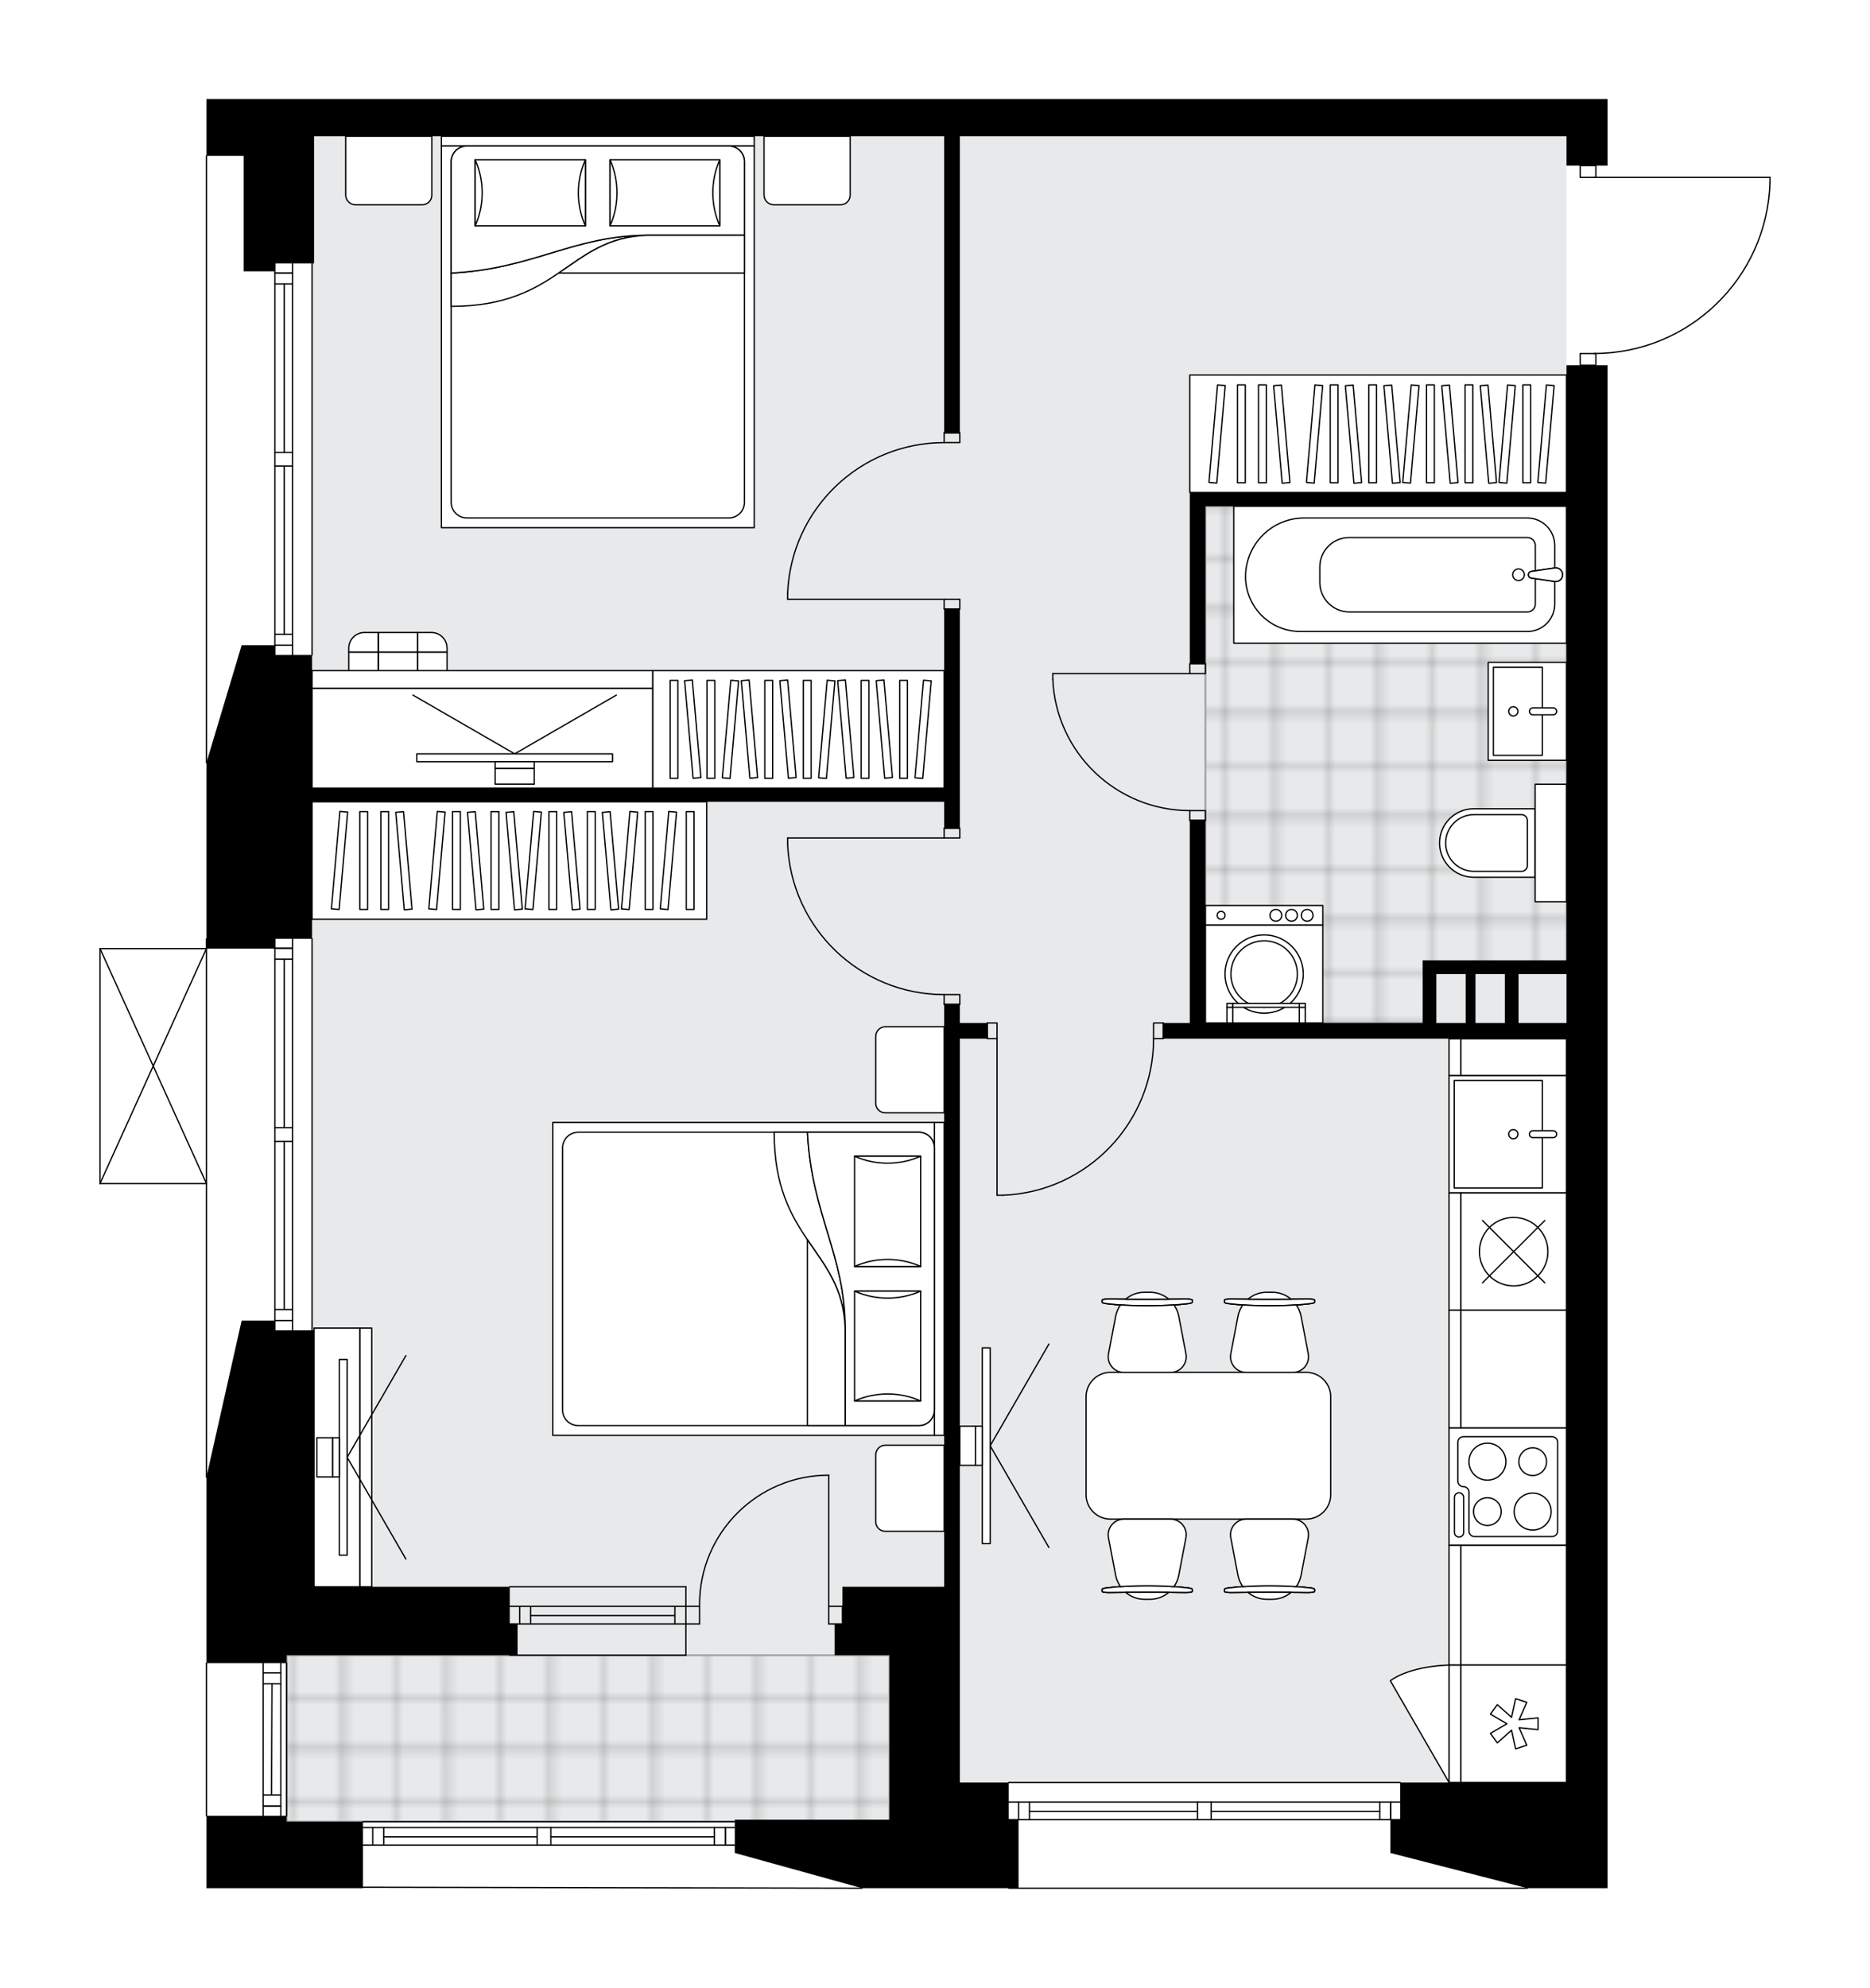 <svg xmlns="http://www.w3.org/2000/svg" xmlns:xlink="http://www.w3.org/1999/xlink" height="2000px" id="Layer_1" style="enable-background:new 0 0 1881.9 2000;" version="1.1" viewBox="0 0 1881.9 2000" width="1881.9px" x="0px" y="0px" xml:space="preserve">
<style type="text/css">
	.st0{fill:none;}
	.st1{opacity:0.25;fill:none;stroke:#000000;stroke-width:0.4;stroke-miterlimit:10;}
	.st2{fill:#FFFFFF;}
	.st3{fill:#E7E9EA;}
	.st4{fill:url(#SVGID_1_);stroke:#A6A7AA;stroke-width:2;stroke-miterlimit:10;}
	.st5{fill:url(#SVGID_00000053541991919682475780000006161857164505303486_);stroke:#A6A7AA;stroke-width:2;stroke-miterlimit:10;}
	.st6{fill:none;stroke:#000000;stroke-width:1.3;stroke-linecap:round;stroke-linejoin:round;stroke-miterlimit:10;}
	.st7{fill:#FFFFFF;stroke:#000000;stroke-width:1.3;stroke-linecap:round;stroke-linejoin:round;stroke-miterlimit:10;}
	.st8{font-family: 'Arial-BoldMT','Arial'; font-weight:bold;}
	.st9{font-size:103.22px;}
	.st10{font-size:87.34px;}
	.st11{font-family: 'ArialMT','Arial';}
	.st12{font-size:40px;}
</style>
<pattern height="14.57" id="New_Pattern_Swatch_2" patternUnits="userSpaceOnUse" style="overflow:visible;" viewBox="7.49 -22.06 14.57 14.57" width="14.57" x="-59.34" y="0">
	<g>
		<rect class="st0" height="14.57" width="14.57" x="7.49" y="-22.06" />
		<g>
			<rect class="st1" height="7.29" width="7.29" x="14.77" y="-7.49" />
		</g>
		<g>
			<rect class="st1" height="7.29" width="7.29" x="0.2" y="-7.49" />
		</g>
		<g>
			<rect class="st1" height="7.29" width="7.29" x="22.06" y="-14.77" />
		</g>
		<g>
			<rect class="st1" height="7.29" width="7.29" x="7.49" y="-14.77" />
			<rect class="st1" height="7.29" width="7.29" x="14.77" y="-22.06" />
		</g>
		<g>
			<rect class="st1" height="7.29" width="7.29" x="0.2" y="-22.06" />
		</g>
		<g>
			<rect class="st1" height="7.29" width="7.29" x="22.06" y="-29.35" />
		</g>
		<g>
			<rect class="st1" height="7.29" width="7.29" x="7.49" y="-29.35" />
		</g>
	</g>
</pattern>
<path class="st2" d="M1781.9,178.45v5.16c0,0,0,0.01,0,0.01  c0,0,0,0,0,0.01c-1.38,46.53-20.53,90-53.92,122.43c-32.76,31.81-75.76,49.59-121.33,50.25v11.2c0,0,0,0,0,0h11.17v92.56v1333.26  v37.42v33.48v35.45h-80.09v0c0,0.36-0.29,0.65-0.65,0.65h-521.88c-0.36,0-0.65-0.29-0.65-0.65v0h-146.4c0,0,0,0,0,0  c0,0.36-0.29,0.65-0.65,0.65h0l-502.19-0.99v0.33h-88.62h-68.93v-72.22c0,0,0,0,0,0c-0.36,0-0.65-0.29-0.65-0.65V1673.2  c0-0.36,0.29-0.65,0.65-0.65c0,0,0,0,0,0v-185.79c0,0,0,0,0,0c-0.36,0-0.65-0.29-0.65-0.65v-294.75H100.65c0,0,0,0,0,0c0,0,0,0,0,0  c0,0,0,0-0.01,0c-0.09,0-0.18-0.02-0.26-0.06c0,0,0,0-0.01,0c-0.02-0.01-0.04-0.03-0.06-0.04c-0.05-0.03-0.1-0.06-0.14-0.1  c-0.03-0.03-0.05-0.07-0.07-0.1c-0.02-0.04-0.05-0.07-0.07-0.11c-0.02-0.05-0.02-0.1-0.03-0.15c0-0.03-0.02-0.06-0.02-0.09V954.38  c0-0.03,0.01-0.06,0.02-0.09c0.01-0.05,0.01-0.1,0.03-0.15c0.02-0.04,0.04-0.07,0.07-0.11c0.02-0.03,0.04-0.07,0.07-0.1  c0.04-0.04,0.09-0.07,0.14-0.1c0.02-0.01,0.04-0.03,0.06-0.04c0,0,0,0,0.01,0c0.05-0.02,0.1-0.03,0.15-0.04  c0.03-0.01,0.07-0.02,0.1-0.02c0,0,0.01,0,0.01,0h106.44v-9.2c0-0.36,0.29-0.65,0.65-0.65c0,0,0,0,0,0V767.94c0,0,0,0,0,0  c-0.36,0-0.65-0.29-0.65-0.65v-610.5c0-0.36,0.29-0.65,0.65-0.65c0,0,0,0,0,0V99.67h35.45h33.48h39.39h1260.39h41.36v41.36v25.6  h-11.17v11.17h174.6C1781.61,177.8,1781.9,178.09,1781.9,178.45z" id="background" />
<g id="floor">
	<polygon class="st3" points="1576.45,137.09 314.09,137.09 314.09,1596.39 288.49,1596.39 288.49,1832.72 965.95,1832.72    965.95,1793.33 1576.45,1793.33  " />
	<pattern id="SVGID_1_" patternTransform="matrix(6.947 0 0 6.947 42337.184 30521.057)" xlink:href="#New_Pattern_Swatch_2">
	</pattern>
	<polygon class="st4" points="1437.77,973.09 1576.45,973.09 1576.45,509.3 1213.11,509.3 1213.11,1029.22 1437.77,1029.22  " />
	
		<pattern id="SVGID_00000043446548050315639300000011804173530882652082_" patternTransform="matrix(6.947 0 0 6.947 42337.184 30521.057)" xlink:href="#New_Pattern_Swatch_2">
	</pattern>
	
		<rect height="167.4" style="fill:url(#SVGID_00000043446548050315639300000011804173530882652082_);stroke:#A6A7AA;stroke-width:2;stroke-miterlimit:10;" width="606.56" x="288.49" y="1665.32" />
	<g id="LWPOLYLINE_00000117647481577876803730000008443664011334272397_">
		<rect class="st6" height="9.85" width="15.75" x="1197.35" y="667.84" />
	</g>
	<g id="LWPOLYLINE_00000058576798291422395440000005132768561988547204_">
		<rect class="st6" height="9.85" width="15.75" x="1197.35" y="815.54" />
	</g>
	<g id="LINE_00000128469930251838754850000008085553748144686262_">
		<line class="st6" x1="1197.35" x2="1213.11" y1="667.84" y2="667.84" />
	</g>
	<g id="LINE_00000045587476277054217230000009824981645409814144_">
		<line class="st6" x1="1197.35" x2="1213.11" y1="825.39" y2="825.39" />
	</g>
	<g id="LINE_00000049901262251775899560000000078419354393705895_">
		<line class="st6" x1="1197.35" x2="1059.49" y1="677.68" y2="677.68" />
	</g>
	<g id="ARC_00000000213375088321609840000017049060647759610781_">
		<path class="st6" d="M1197.35,815.54c-73.84-0.05-134.57-58.18-137.86-131.95" />
	</g>
	<g id="LINE_00000099625308783068819410000015476696159414398344_">
		<line class="st6" x1="1059.49" x2="1059.49" y1="677.68" y2="683.59" />
	</g>
	<g id="LWPOLYLINE_00000106115857306195582800000001602740456478977460_">
		<rect class="st6" height="9.85" width="15.75" x="950.19" y="602.85" />
	</g>
	<g id="LWPOLYLINE_00000023258472732067267200000015455682139509277084_">
		<rect class="st6" height="9.85" width="15.75" x="950.19" y="435.45" />
	</g>
	<g id="LINE_00000183214923766181826910000006125221942171940257_">
		<line class="st6" x1="950.19" x2="965.95" y1="612.69" y2="612.69" />
	</g>
	<g id="LINE_00000031921207562201922700000014848505385838162818_">
		<line class="st6" x1="950.19" x2="965.95" y1="435.45" y2="435.45" />
	</g>
	<g id="LINE_00000152245366357124250610000013662378850356260736_">
		<line class="st6" x1="950.19" x2="792.65" y1="602.85" y2="602.85" />
	</g>
	<g id="LINE_00000020357021820911888050000005058265105068824195_">
		<line class="st6" x1="792.65" x2="792.65" y1="596.94" y2="602.85" />
	</g>
	<g id="ARC_00000091005818993681260990000017871199295341752488_">
		<path class="st6" d="M792.65,596.94c3.28-84.65,72.83-151.6,157.55-151.64" />
	</g>
	<g id="LWPOLYLINE_00000166675671944925322130000012387646018570438329_">
		<rect class="st6" height="9.85" width="15.75" x="950.19" y="833.26" />
	</g>
	<g id="LWPOLYLINE_00000035498167828993271040000013306179571935965078_">
		<rect class="st6" height="9.85" width="15.75" x="950.19" y="1000.66" />
	</g>
	<g id="LINE_00000028296051354725687390000002115870241094386332_">
		<line class="st6" x1="950.19" x2="965.95" y1="833.26" y2="833.26" />
	</g>
	<g id="LINE_00000176760509382571440210000000793876730166875813_">
		<line class="st6" x1="950.19" x2="965.95" y1="1010.51" y2="1010.51" />
	</g>
	<g id="LINE_00000147909073051044388330000012811086490183601564_">
		<line class="st6" x1="950.19" x2="792.65" y1="843.11" y2="843.11" />
	</g>
	<g id="LINE_00000130630074837497372190000013475755519178780328_">
		<line class="st6" x1="792.65" x2="792.65" y1="849.02" y2="843.11" />
	</g>
	<g id="ARC_00000053514480068643769000000003988118776551235249_">
		<path class="st6" d="M950.19,1000.66c-84.71-0.04-154.27-66.99-157.55-151.64" />
	</g>
	<g id="LWPOLYLINE_00000096743402936316427690000000501859697625137841_">
		<rect class="st6" height="15.75" width="9.85" x="993.52" y="1029.22" />
	</g>
	<g id="LWPOLYLINE_00000155848021471731900430000006392202959253298833_">
		<rect class="st6" height="15.75" width="9.85" x="1160.92" y="1029.22" />
	</g>
	<g id="LINE_00000029745254973286655280000013683868326474719884_">
		<line class="st6" x1="993.52" x2="993.52" y1="1044.97" y2="1029.22" />
	</g>
	<g id="LINE_00000028314405009162743060000005658213049368896657_">
		<line class="st6" x1="1170.76" x2="1170.76" y1="1044.97" y2="1029.22" />
	</g>
	<g id="LINE_00000099663754840089655760000000526169633765461889_">
		<line class="st6" x1="1003.37" x2="1003.37" y1="1044.97" y2="1202.52" />
	</g>
	<g id="LINE_00000160896557770265370390000001162357219472832388_">
		<line class="st6" x1="1009.28" x2="1003.37" y1="1202.52" y2="1202.52" />
	</g>
	<g id="ARC_00000062910123268179514990000001278203748251104394_">
		<path class="st6" d="M1160.92,1044.97c-0.04,84.71-66.99,154.27-151.64,157.55" />
	</g>
	<g id="LWPOLYLINE_00000077294539908922368480000011726491538822596252_">
		<rect class="st6" height="11.82" width="15.75" x="1590.24" y="355.69" />
	</g>
	<g id="LWPOLYLINE_00000052088551855579856460000007435095080947969926_">
		<rect class="st6" height="11.82" width="15.75" x="1590.24" y="166.63" />
	</g>
	<g id="LWPOLYLINE_00000173841847139848333790000006772761544511698077_">
		<path class="st6" d="M1781.25,183.61c-2.84,95.85-81.35,172.08-177.24,172.08" />
	</g>
	<g id="LINE_00000142880238631859655520000002659201092202414210_">
		<line class="st6" x1="1604.01" x2="1781.25" y1="178.45" y2="178.45" />
	</g>
	<g id="LINE_00000081647221854421930740000008163722275782440622_">
		<line class="st6" x1="1781.25" x2="1781.25" y1="178.45" y2="183.61" />
	</g>
	<g id="ARC_00000178171053818760123510000006564103806346644883_">
		<path class="st6" d="M704.02,1616.09c-0.01-0.64-0.01-1.29-0.01-1.93c-0.01-71.8,58.19-130.01,129.99-130.01" />
	</g>
	<g id="LINE_00000065767605971032977440000000062770240664203449_">
		<line class="st6" x1="834" x2="834" y1="1616.09" y2="1484.14" />
	</g>
	<g id="LINE_00000029033269663946623450000015589469456904358815_">
		<line class="st6" x1="690.24" x2="704.02" y1="1616.09" y2="1616.09" />
	</g>
	<g id="LINE_00000144309860436439765590000004193959259929247142_">
		<line class="st6" x1="704.02" x2="704.02" y1="1616.09" y2="1633.81" />
	</g>
	<g id="LINE_00000008118697735971635720000004401097365274018959_">
		<line class="st6" x1="704.02" x2="690.24" y1="1633.81" y2="1633.81" />
	</g>
	<g id="LINE_00000173132677781377679020000012254399992130253998_">
		<line class="st6" x1="847.79" x2="834" y1="1633.81" y2="1633.81" />
	</g>
	<g id="LINE_00000029020686854398151000000015938697551863690169_">
		<line class="st6" x1="834" x2="834" y1="1633.81" y2="1616.09" />
	</g>
	<g id="LINE_00000145760182955391197300000010646935017639280012_">
		<line class="st6" x1="834" x2="847.79" y1="1616.09" y2="1616.09" />
	</g>
	<g id="LINE_00000087391583836211217470000007946121205375821745_">
		<line class="st6" x1="847.79" x2="847.79" y1="1633.81" y2="1616.09" />
	</g>
	<g id="LINE_00000030469360141393905310000004068276802297002913_">
		<line class="st6" x1="314.09" x2="314.09" y1="265.1" y2="658.97" />
	</g>
	<g id="LINE_00000011014628848006252610000018093534996977427887_">
		<line class="st6" x1="276.67" x2="276.67" y1="658.97" y2="468.93" />
	</g>
	<g id="LINE_00000139975317530542184920000004133191254417225616_">
		<line class="st6" x1="276.67" x2="276.67" y1="455.15" y2="265.1" />
	</g>
	<g id="LINE_00000044153051706576136380000018306382400158121102_">
		<line class="st6" x1="294.4" x2="276.67" y1="274.6" y2="274.6" />
	</g>
	<g id="LINE_00000128482011998230722350000013380752239497225916_">
		<line class="st6" x1="294.4" x2="276.67" y1="649.13" y2="649.13" />
	</g>
	<g id="LINE_00000143578295110754055230000005533326352361494924_">
		<line class="st6" x1="294.4" x2="294.4" y1="658.97" y2="468.93" />
	</g>
	<g id="LINE_00000062193308504487132180000014033809768293520044_">
		<line class="st6" x1="294.4" x2="294.4" y1="455.15" y2="265.1" />
	</g>
	<g id="LINE_00000124872035458227861050000015020084773122569911_">
		<line class="st6" x1="286.03" x2="286.03" y1="455.15" y2="285.63" />
	</g>
	<g id="LINE_00000126309887527499572300000006871889873931734952_">
		<line class="st6" x1="286.03" x2="286.03" y1="638.1" y2="468.93" />
	</g>
	<g id="LINE_00000061447210608544051890000009685993381677209250_">
		<line class="st6" x1="276.67" x2="294.4" y1="638.1" y2="638.1" />
	</g>
	<g id="LINE_00000014619072274274705080000006770011848377984920_">
		<line class="st6" x1="294.4" x2="276.67" y1="274.6" y2="274.6" />
	</g>
	<g id="LINE_00000106846187835510242080000003534713666963155104_">
		<line class="st6" x1="276.67" x2="294.4" y1="285.63" y2="285.63" />
	</g>
	<g id="LINE_00000148652304404361026680000005653474133298826880_">
		<line class="st6" x1="294.4" x2="276.67" y1="468.93" y2="468.93" />
	</g>
	<g id="LINE_00000173851879741476422760000014523971502136685199_">
		<line class="st6" x1="276.67" x2="276.67" y1="468.93" y2="455.15" />
	</g>
	<g id="LINE_00000183938120216001460620000007470817445146244271_">
		<line class="st6" x1="276.67" x2="294.4" y1="455.15" y2="455.15" />
	</g>
	<g id="LINE_00000148630698555589019940000005236337353514219401_">
		<line class="st6" x1="294.4" x2="294.4" y1="455.15" y2="468.93" />
	</g>
	<g id="LINE_00000056415306205484429140000008665449943255668668_">
		<line class="st6" x1="207.74" x2="207.74" y1="767.29" y2="156.79" />
	</g>
	<g id="LINE_00000109744354736205087750000005293744833152414339_">
		<line class="st6" x1="314.09" x2="314.09" y1="944.53" y2="1338.41" />
	</g>
	<g id="LINE_00000018209514836412748990000016957126598125197194_">
		<line class="st6" x1="276.67" x2="276.67" y1="1338.41" y2="1148.36" />
	</g>
	<g id="LINE_00000115494323144688555660000005296588206762334866_">
		<line class="st6" x1="276.67" x2="276.67" y1="1134.58" y2="944.53" />
	</g>
	<g id="LINE_00000098924925410406615750000012018081300370443656_">
		<line class="st6" x1="294.4" x2="276.67" y1="954.03" y2="954.03" />
	</g>
	<g id="LINE_00000134222870461909563730000010858920972987028634_">
		<line class="st6" x1="294.4" x2="276.67" y1="1328.56" y2="1328.56" />
	</g>
	<g id="LINE_00000034087878806087326740000009500154494003744923_">
		<line class="st6" x1="294.4" x2="294.4" y1="1338.41" y2="1148.36" />
	</g>
	<g id="LINE_00000096027227075905346380000011540268996083884983_">
		<line class="st6" x1="294.4" x2="294.4" y1="1134.58" y2="944.53" />
	</g>
	<g id="LINE_00000088844286533680845820000013152941058648992903_">
		<line class="st6" x1="286.03" x2="286.03" y1="1134.58" y2="965.06" />
	</g>
	<g id="LINE_00000116922422236781261230000014789459100247282105_">
		<line class="st6" x1="286.03" x2="286.03" y1="1317.53" y2="1148.36" />
	</g>
	<g id="LINE_00000047024839208684492790000001455186965096059065_">
		<line class="st6" x1="276.67" x2="294.4" y1="1317.53" y2="1317.53" />
	</g>
	<g id="LINE_00000181086200586549632280000002752863199778711194_">
		<line class="st6" x1="294.4" x2="276.67" y1="954.03" y2="954.03" />
	</g>
	<g id="LINE_00000080887577147116724620000007303551829647621248_">
		<line class="st6" x1="276.67" x2="294.4" y1="965.06" y2="965.06" />
	</g>
	<g id="LINE_00000149347865826779014800000012484470035222533254_">
		<line class="st6" x1="294.4" x2="276.67" y1="1148.36" y2="1148.36" />
	</g>
	<g id="LINE_00000134250090338765946620000001151974063716688571_">
		<line class="st6" x1="276.67" x2="276.67" y1="1148.36" y2="1134.58" />
	</g>
	<g id="LINE_00000030448765611046622970000009495124928033077900_">
		<line class="st6" x1="276.67" x2="294.4" y1="1134.58" y2="1134.58" />
	</g>
	<g id="LINE_00000007392749045220684020000015152411534947347115_">
		<line class="st6" x1="294.4" x2="294.4" y1="1134.58" y2="1148.36" />
	</g>
	<g id="LINE_00000009563021684738315520000009255260583164629383_">
		<line class="st6" x1="207.74" x2="207.74" y1="1486.11" y2="944.53" />
	</g>
	<g id="LINE_00000052105057494147865120000010163741030029853077_">
		<line class="st6" x1="1537.07" x2="1015.18" y1="1899.67" y2="1899.67" />
	</g>
	<g id="LINE_00000000908029159980222230000017547518891976019613_">
		<line class="st6" x1="1015.18" x2="1205.14" y1="1813.02" y2="1813.02" />
	</g>
	<g id="LINE_00000065034490088630081560000007272224867962045115_">
		<line class="st6" x1="1218.92" x2="1409.06" y1="1813.02" y2="1813.02" />
	</g>
	<g id="LINE_00000077325500611861614160000008383780037994713491_">
		<line class="st6" x1="1399.56" x2="1399.56" y1="1830.75" y2="1813.02" />
	</g>
	<g id="LINE_00000137113446175043068470000001947082582369191570_">
		<line class="st6" x1="1025.03" x2="1025.03" y1="1830.75" y2="1813.02" />
	</g>
	<g id="LINE_00000078008416524778058280000018081777697989245346_">
		<line class="st6" x1="1015.18" x2="1205.14" y1="1830.75" y2="1830.75" />
	</g>
	<g id="LINE_00000082361477952768115880000002242250746095440549_">
		<line class="st6" x1="1218.92" x2="1409.06" y1="1830.75" y2="1830.75" />
	</g>
	<g id="LINE_00000134954245666599224830000009704382033131380655_">
		<line class="st6" x1="1218.92" x2="1388.53" y1="1822.38" y2="1822.38" />
	</g>
	<g id="LINE_00000000925292656687303640000008879341127261433015_">
		<line class="st6" x1="1036.06" x2="1205.14" y1="1822.38" y2="1822.38" />
	</g>
	<g id="LINE_00000103223606575718712900000016405647045242210228_">
		<line class="st6" x1="1036.06" x2="1036.06" y1="1813.02" y2="1830.75" />
	</g>
	<g id="LINE_00000096768726023925557690000003803456680851798944_">
		<line class="st6" x1="1399.56" x2="1399.56" y1="1830.75" y2="1813.02" />
	</g>
	<g id="LINE_00000075857455841959370940000010251323773969905812_">
		<line class="st6" x1="1388.53" x2="1388.53" y1="1813.02" y2="1830.75" />
	</g>
	<g id="LINE_00000091011172991901101730000015495480048198311318_">
		<line class="st6" x1="1205.14" x2="1205.14" y1="1830.75" y2="1813.02" />
	</g>
	<g id="LINE_00000085250878998868223850000008345461176415485839_">
		<line class="st6" x1="1205.14" x2="1218.92" y1="1813.02" y2="1813.02" />
	</g>
	<g id="LINE_00000036242183520916431640000010704613377819825841_">
		<line class="st6" x1="1218.92" x2="1218.92" y1="1813.02" y2="1830.75" />
	</g>
	<g id="LINE_00000130627255737787580300000008211742531023816075_">
		<line class="st6" x1="1218.92" x2="1205.14" y1="1830.75" y2="1830.75" />
	</g>
	<g id="LINE_00000176030417261258516250000003856220965546088833_">
		<line class="st6" x1="1015.18" x2="1409.06" y1="1793.33" y2="1793.33" />
	</g>
	<g id="LINE_00000178883948635050614040000016001363202411369097_">
		<line class="st6" x1="867.48" x2="365.29" y1="1899.67" y2="1898.69" />
	</g>
	<g id="LINE_00000026856341208057450580000015451210988377524625_">
		<line class="st6" x1="365.29" x2="540.6" y1="1838.62" y2="1838.62" />
	</g>
	<g id="LINE_00000155840427853290140150000010207427940063603627_">
		<line class="st6" x1="554.39" x2="739.47" y1="1838.62" y2="1838.62" />
	</g>
	<g id="LINE_00000129918079251969597030000004678216396856220548_">
		<line class="st6" x1="729.98" x2="729.98" y1="1856.35" y2="1838.62" />
	</g>
	<g id="LINE_00000001651059029520704870000008387650790629795745_">
		<line class="st6" x1="375.14" x2="375.14" y1="1856.35" y2="1838.62" />
	</g>
	<g id="LINE_00000097489233636081986460000001944938707766379447_">
		<line class="st6" x1="365.29" x2="540.6" y1="1856.35" y2="1856.35" />
	</g>
	<g id="LINE_00000131345423555855092010000005795234646767489932_">
		<line class="st6" x1="554.39" x2="739.47" y1="1856.35" y2="1856.35" />
	</g>
	<g id="LINE_00000096778532654847641790000010736071158744382140_">
		<line class="st6" x1="554.39" x2="718.95" y1="1847.98" y2="1847.98" />
	</g>
	<g id="LINE_00000129905881520204088940000001105911516835390628_">
		<line class="st6" x1="386.17" x2="540.6" y1="1847.98" y2="1847.98" />
	</g>
	<g id="LINE_00000135678818744473692400000010669926357694839231_">
		<line class="st6" x1="386.17" x2="386.17" y1="1838.62" y2="1856.35" />
	</g>
	<g id="LINE_00000127026457524772612000000006300286068301617555_">
		<line class="st6" x1="729.98" x2="729.98" y1="1856.35" y2="1838.62" />
	</g>
	<g id="LINE_00000068674912922156627160000016829971330852050840_">
		<line class="st6" x1="718.95" x2="718.95" y1="1838.62" y2="1856.35" />
	</g>
	<g id="LINE_00000140016034237537787670000009376673449402644620_">
		<line class="st6" x1="540.6" x2="540.6" y1="1856.35" y2="1838.62" />
	</g>
	<g id="LINE_00000062169084512681163870000009500226489141739426_">
		<line class="st6" x1="540.6" x2="554.39" y1="1838.62" y2="1838.62" />
	</g>
	<g id="LINE_00000029725440438434854620000013659313541791412148_">
		<line class="st6" x1="554.39" x2="554.39" y1="1838.62" y2="1856.35" />
	</g>
	<g id="LINE_00000023268430109789312090000016593193617251630243_">
		<line class="st6" x1="554.39" x2="540.6" y1="1856.35" y2="1856.35" />
	</g>
	<g id="LINE_00000090993809773342818510000010592484591766631318_">
		<line class="st6" x1="365.29" x2="739.47" y1="1832.72" y2="1832.72" />
	</g>
	<g id="LINE_00000128472288571068048560000015070648290046153354_">
		<line class="st6" x1="207.74" x2="207.74" y1="1826.81" y2="1673.2" />
	</g>
	<g id="LINE_00000106128687387458852850000005628521344823700892_">
		<line class="st6" x1="282.58" x2="282.58" y1="1673.2" y2="1826.81" />
	</g>
	<g id="LINE_00000166640951663705007850000011082674959011880339_">
		<line class="st6" x1="264.86" x2="282.58" y1="1816.96" y2="1816.96" />
	</g>
	<g id="LINE_00000079484167816392479420000002335453045613763712_">
		<line class="st6" x1="264.86" x2="282.58" y1="1683.04" y2="1683.04" />
	</g>
	<g id="LINE_00000070078292162910768440000017653699078672349858_">
		<line class="st6" x1="264.86" x2="264.86" y1="1673.2" y2="1826.81" />
	</g>
	<g id="LINE_00000035504675649419526570000002752687038366694069_">
		<line class="st6" x1="273.72" x2="273.23" y1="1694.07" y2="1805.93" />
	</g>
	<g id="LINE_00000165194386818586907870000016990022390701223098_">
		<line class="st6" x1="282.58" x2="264.86" y1="1694.07" y2="1694.07" />
	</g>
	<g id="LINE_00000165227450287248098370000017868177233017664134_">
		<line class="st6" x1="264.86" x2="282.58" y1="1816.96" y2="1816.96" />
	</g>
	<g id="LINE_00000165207497313066223740000017137718864555410088_">
		<line class="st6" x1="282.58" x2="264.86" y1="1805.93" y2="1805.93" />
	</g>
	<g id="LINE_00000008124453314325009970000002481813723854337417_">
		<line class="st6" x1="288.49" x2="288.49" y1="1673.2" y2="1826.81" />
	</g>
	<g id="LINE_00000175315804409160754500000006190497425383374227_">
		<line class="st6" x1="690.24" x2="513" y1="1616.09" y2="1616.09" />
	</g>
	<g id="LINE_00000072245936392944116380000002781835966403995784_">
		<line class="st6" x1="690.24" x2="513" y1="1633.81" y2="1633.81" />
	</g>
	<g id="LINE_00000174602812505339713430000011432079744481504166_">
		<line class="st6" x1="679.21" x2="534.01" y1="1625.43" y2="1625.43" />
	</g>
	<g id="LINE_00000042017319131208074890000009985933212634221992_">
		<line class="st6" x1="522.98" x2="522.98" y1="1616.09" y2="1633.81" />
	</g>
	<g id="LINE_00000120547469702722319870000018148540449745160082_">
		<line class="st6" x1="679.21" x2="679.21" y1="1616.09" y2="1633.81" />
	</g>
	<g id="LINE_00000135679286678096086000000004384398247156274325_">
		<line class="st6" x1="690.24" x2="513" y1="1596.39" y2="1596.39" />
	</g>
	<g id="LINE_00000052106042639244607840000013483878664187975583_">
		<line class="st6" x1="513" x2="690.24" y1="1665.32" y2="1665.32" />
	</g>
	<g id="LINE_00000062892408524410486110000002162510442580673460_">
		<line class="st6" x1="534.01" x2="534.01" y1="1616.07" y2="1633.8" />
	</g>
	<g id="LINE_00000044892480480098213480000014728363939765314187_">
		<line class="st6" x1="690.24" x2="690.24" y1="1596.39" y2="1665.32" />
	</g>
	<g id="LINE_00000132801639578412306560000017698790366212966809_">
		<line class="st6" x1="100.65" x2="100.65" y1="1190.7" y2="954.38" />
	</g>
	<g id="LINE_00000069364056768450296200000001527914590918870664_">
		<line class="st6" x1="100.65" x2="207.74" y1="954.38" y2="954.38" />
	</g>
	<g id="LINE_00000084517465237078844290000005830434549236207027_">
		<line class="st6" x1="207.74" x2="100.65" y1="1190.7" y2="1190.7" />
	</g>
	<g id="LWPOLYLINE_00000102518036675176277760000014966393316439854015_">
		<line class="st6" x1="207.74" x2="100.65" y1="954.38" y2="1190.7" />
	</g>
	<g id="LWPOLYLINE_00000135650110417876164140000010766570717910512799_">
		<line class="st6" x1="207.74" x2="100.65" y1="1190.7" y2="954.38" />
	</g>
	<polygon points="245.16,156.79 245.16,272.98 276.67,272.98 276.67,265.1 316.06,265.1 316.06,137.09 950.19,137.09 950.19,435.45    965.95,435.45 965.95,137.09 1576.45,137.09 1576.45,141.03 1576.45,166.63 1617.81,166.63 1617.81,141.03 1617.81,99.67    1576.45,99.67 316.06,99.67 276.67,99.67 243.19,99.67 207.74,99.67 207.74,156.79 243.19,156.79  " />
	<polygon points="276.67,944.53 314.09,944.53 314.09,806.68 950.19,806.68 950.19,833.26 965.95,833.26 965.95,612.69    950.19,612.69 950.19,792.89 314.09,792.89 314.09,658.97 276.67,658.97 276.67,649.13 243.19,649.13 207.74,767.29 207.74,954.38    276.67,954.38  " />
	<polygon points="276.67,1673.2 288.49,1673.2 288.49,1665.32 513,1665.32 520.87,1665.32 520.87,1633.81 513,1633.81 513,1596.39    316.06,1596.39 316.06,1338.41 276.67,1338.41 276.67,1328.56 243.19,1328.56 207.74,1486.11 207.74,1673.2 243.19,1673.2  " />
	<polygon points="365.29,1899.67 365.29,1832.72 288.49,1832.72 288.49,1826.81 276.67,1826.81 207.74,1826.81 207.74,1899.67    276.67,1899.67  " />
	<polygon points="1025.03,1830.75 1015.18,1830.75 1015.18,1793.33 965.95,1793.33 965.95,1044.97 993.52,1044.97 993.52,1029.22    965.95,1029.22 965.95,1010.51 950.19,1010.51 950.19,1596.39 847.79,1596.39 847.79,1633.81 839.91,1633.81 839.91,1665.32    847.79,1665.32 895.05,1665.32 895.05,1793.33 895.05,1830.75 867.48,1830.75 739.47,1830.75 739.47,1864.23 867.48,1899.67    1025.03,1899.67  " />
	<path d="M1409.06,1793.33v37.42h-9.85v33.48l137.86,35.45h80.74v-35.45v-33.48v-37.42V460.07v-92.56h-41.36v92.56v35.45h-379.1   v13.79v158.53h15.75V509.3h363.35V966.2h-48.25h-13.79h-68.93h-13.79v63.02h-218.6V825.39h-15.75v203.83h-26.59v15.75h405.69   v748.36H1409.06z M1475.03,1029.22h-29.54v-49.23h29.54V1029.22z M1514.42,1029.22h-29.54v-49.23h29.54V1029.22z M1528.2,1029.22   v-49.23h48.25v49.23H1528.2z" />
</g>
<g id="mebel">
	<g>
		
			<rect class="st7" height="19.69" transform="matrix(-1 -1.224647e-16 1.224647e-16 -1 2544.372 1841.8)" width="118.16" x="1213.11" y="911.05" />
		
			<rect class="st7" height="98.47" transform="matrix(-1 -1.224647e-16 1.224647e-16 -1 2544.372 1959.962)" width="118.16" x="1213.11" y="930.75" />
		<g id="CIRCLE_00000080165877276586286610000013592400782636658846_">
			<circle class="st7" cx="1272.19" cy="979.98" r="39.39" />
		</g>
		<g id="CIRCLE_00000143594499819029627430000004581918787401780906_">
			<circle class="st7" cx="1272.19" cy="979.98" r="33.48" />
		</g>
		<g id="CIRCLE_00000043459417521614529620000002290774604919114900_">
			<circle class="st7" cx="1228.86" cy="920.9" r="3.94" />
		</g>
		<g id="CIRCLE_00000147201291172140701820000009405276704912425905_">
			<circle class="st7" cx="1284" cy="920.9" r="5.91" />
		</g>
		<g id="CIRCLE_00000068676605960726952670000006816246212978789546_">
			<circle class="st7" cx="1299.76" cy="920.9" r="5.91" />
		</g>
		<g id="CIRCLE_00000046320505916196898100000010829314240428105876_">
			<circle class="st7" cx="1315.51" cy="920.9" r="5.91" />
		</g>
	</g>
	<g>
		
			<rect class="st7" height="334.79" transform="matrix(-8.980432e-11 -1 1 -8.980432e-11 830.827 1987.287)" width="137.86" x="1340.13" y="410.83" />
		<g id="ARC_00000065033820923244661140000016388021000344067737_">
			<path class="st7" d="M1564.65,585.03c0.66,0.1,1.33,0.1,1.98,0c3.76-0.55,6.36-4.04,5.81-7.79c-0.55-3.76-4.04-6.36-7.79-5.81     l-24.05,3.51c-1.11,0.33-1.98,1.2-2.31,2.31c-0.54,1.82,0.49,3.73,2.31,4.28L1564.65,585.03z" />
		</g>
		<path class="st7" d="M1564.64,548.89v22.54l-24.04,3.51c-1.11,0.33-1.98,1.2-2.31,2.31c-0.54,1.82,0.49,3.73,2.31,4.28l24.04,3.51    v22.74c0,15.23-12.34,27.57-27.57,27.57h-228.4c-30.48,0-55.18-24.71-55.18-55.18c0-32.61,26.43-59.04,59.04-59.04h224.35    C1552.2,521.12,1564.64,533.55,1564.64,548.89z" />
		<path class="st7" d="M1545.08,548.83v25.45l-4.48,0.65c-1.11,0.33-1.98,1.2-2.31,2.31c-0.54,1.82,0.49,3.73,2.31,4.28l4.48,0.65    v25.59c0,4.35-3.53,7.88-7.88,7.88h-179.26c-16.42,0-29.72-13.31-29.72-29.72v-15.57c0-16.32,13.23-29.54,29.54-29.54h179.3    C1541.5,540.81,1545.08,544.4,1545.08,548.83z" />
		<g id="ARC_00000173865230719367003180000005778577083599441841_">
			<path class="st7" d="M1564.65,585.03c0.66,0.1,1.33,0.1,1.98,0c3.76-0.55,6.36-4.04,5.81-7.79c-0.55-3.76-4.04-6.36-7.79-5.81     l-24.05,3.51c-1.11,0.33-1.98,1.2-2.31,2.31c-0.54,1.82,0.49,3.73,2.31,4.28L1564.65,585.03z" />
		</g>
		<circle class="st7" cx="1528.2" cy="578.23" r="5.85" />
	</g>
	<g>
		
			<rect class="st7" height="78.77" transform="matrix(-1.836970e-16 1 -1 -1.836970e-16 2252.77 -821.362)" width="98.48" x="1487.83" y="676.32" />
		
			<rect class="st7" height="49.23" transform="matrix(-1.836970e-16 1 -1 -1.836970e-16 2243.165 -811.797)" width="88.62" x="1483.17" y="691.07" />
		<path class="st7" d="M1539.16,715.68L1539.16,715.68c0-1.92,1.56-3.48,3.48-3.48h20.42c1.92,0,3.48,1.56,3.48,3.48v0    c0,1.92-1.56,3.48-3.48,3.48h-20.42C1540.72,719.17,1539.16,717.61,1539.16,715.68z" />
		<circle class="st7" cx="1522.94" cy="715.68" r="4.63" />
	</g>
	<g>
		<path class="st7" d="M1448.7,848.13L1448.7,848.13c0-19.03,15.43-34.46,34.46-34.46h61.77v68.93h-61.77    C1464.13,882.59,1448.7,867.16,1448.7,848.13z" />
		
			<rect class="st7" height="31.51" transform="matrix(-1.343132e-10 1 -1 -1.343132e-10 2408.829 -712.568)" width="118.16" x="1501.62" y="832.38" />
		<path class="st7" d="M1454.82,848.13L1454.82,848.13c0-15.77,12.78-28.56,28.56-28.56h47.79c3.26,0,5.91,2.65,5.91,5.91v45.29    c0,3.26-2.65,5.91-5.91,5.91h-47.79C1467.6,876.69,1454.82,863.9,1454.82,848.13z" />
	</g>
	<g>
		<rect class="st7" height="15.75" width="5.91" x="1234.76" y="1013.46" />
		<rect class="st7" height="3.94" width="5.91" x="1234.76" y="1009.52" />
		<rect class="st7" height="15.75" width="5.91" x="1307.63" y="1013.46" />
		<rect class="st7" height="3.94" width="5.91" x="1307.63" y="1009.52" />
		
			<rect class="st7" height="3.94" transform="matrix(-1 -1.224647e-16 1.224647e-16 -1 2548.304 2022.982)" width="66.96" x="1240.67" y="1009.52" />
	</g>
	<g>
		
			<rect class="st7" height="118.16" transform="matrix(-4.483987e-11 1 -1 -4.483987e-11 2658.479 -376.266)" width="118.17" x="1458.29" y="1082.03" />
		
			<rect class="st7" height="88.62" transform="matrix(-4.477148e-11 1 -1 -4.477148e-11 2648.873 -366.701)" width="108.32" x="1453.63" y="1096.78" />
		<path class="st7" d="M1539.16,1141.09L1539.16,1141.09c0-1.92,1.56-3.48,3.48-3.48h20.42c1.92,0,3.48,1.56,3.48,3.48l0,0    c0,1.92-1.56,3.48-3.48,3.48h-20.42C1540.72,1144.57,1539.16,1143.01,1539.16,1141.09z" />
		<circle class="st7" cx="1522.94" cy="1141.09" r="4.63" />
	</g>
	<g>
		
			<rect class="st7" height="118.16" transform="matrix(-4.495065e-11 -1 1 -4.495065e-11 21.7 3013.044)" width="118.16" x="1458.29" y="1436.59" />
		<path class="st7" d="M1561.96,1545.89h-78.12c-3.08,0-5.58-2.5-5.58-5.58v-39.06c0-3.08-2.5-5.58-5.58-5.58l0,0    c-3.08,0-5.58-2.5-5.58-5.58v-39.06c0-3.08,2.5-5.58,5.58-5.58h89.28c3.08,0,5.58,2.5,5.58,5.58v89.28    C1567.54,1543.39,1565.04,1545.89,1561.96,1545.89z" />
		<path class="st7" d="M1463.68,1506.53v35.2c0,2.57,2.08,4.65,4.65,4.65l0,0c2.57,0,4.65-2.08,4.65-4.65v-35.2    c0-2.57-2.08-4.65-4.65-4.65l0,0C1465.77,1501.88,1463.68,1503.96,1463.68,1506.53z" />
		<circle class="st7" cx="1542.43" cy="1520.78" r="18.6" />
		<circle class="st7" cx="1496.86" cy="1470.56" r="18.6" />
		<circle class="st7" cx="1496.86" cy="1520.78" r="13.95" />
		<circle class="st7" cx="1542.43" cy="1470.56" r="13.95" />
	</g>
	<g>
		
			<rect class="st7" height="106.35" transform="matrix(-4.493491e-11 1 -1 -4.493491e-11 2782.553 -264.008)" width="118.16" x="1464.2" y="1206.1" />
		
			<rect class="st7" height="11.82" transform="matrix(-4.493491e-11 1 -1 -4.493491e-11 2723.472 -204.927)" width="118.16" x="1405.12" y="1253.36" />
		<circle class="st7" cx="1523.28" cy="1259.27" r="34.46" />
		<line class="st7" x1="1554.61" x2="1491.95" y1="1290.6" y2="1227.94" />
		<line class="st7" x1="1491.95" x2="1554.61" y1="1290.6" y2="1227.94" />
	</g>
	<g>
		
			<rect class="st7" height="106.35" transform="matrix(-4.493491e-11 1 -1 -4.493491e-11 3257.528 210.968)" width="118.16" x="1464.2" y="1681.08" />
		
			<rect class="st7" height="11.82" transform="matrix(-4.493491e-11 1 -1 -4.493491e-11 3198.447 270.049)" width="118.16" x="1405.12" y="1728.34" />
		<polygon class="st7" points="1528.78,1730.25 1547.9,1728.34 1547.9,1740.16 1528.78,1738.24 1536.51,1755.83 1525.27,1759.49     1521.18,1740.71 1506.84,1753.5 1499.89,1743.94 1516.48,1734.25 1499.89,1724.56 1506.84,1715 1521.18,1727.78 1525.27,1709.01     1536.51,1712.66   " />
		<path class="st7" d="M1458.29,1793.33L1399.21,1691c0,0,16.63-14.26,59.08-15.83V1793.33z" />
	</g>
	<g>
		<g>
			
				<rect class="st7" height="46.25" transform="matrix(-3.142910e-10 1 -1 -3.142910e-10 1805.455 1127.09)" width="260.24" x="209.06" y="1443.15" />
			
				<rect class="st7" height="11.82" transform="matrix(-3.286271e-10 1 -1 -3.286271e-10 1834.487 1098.059)" width="260.24" x="238.09" y="1460.36" />
		</g>
		<g>
			<g>
				<g id="LINE_00000081631198579437643120000011825698638444461189_">
					<line class="st7" x1="349.37" x2="408.45" y1="1466.19" y2="1363.86" />
				</g>
				<g id="LINE_00000034775636257609794510000003560087197638725012_">
					<line class="st7" x1="349.37" x2="408.45" y1="1466.19" y2="1568.52" />
				</g>
			</g>
			
				<rect class="st7" height="196.94" transform="matrix(-1 -1.814958e-10 1.814958e-10 -1 690.861 2932.374)" width="7.88" x="341.49" y="1367.72" />
			<rect class="st7" height="39.39" width="6.89" x="334.6" y="1446.49" />
			
				<rect class="st7" height="39.39" transform="matrix(-1 -1.795330e-10 1.795330e-10 -1 653.444 2932.374)" width="15.75" x="318.84" y="1446.49" />
		</g>
	</g>
	<g>
		
			<rect class="st7" height="293.39" transform="matrix(-1.561579e-10 1 -1 -1.561579e-10 1537.309 -69.689)" width="118.16" x="744.42" y="587.11" />
		<g>
			
				<rect class="st7" height="7.83" transform="matrix(-1.795561e-10 1 -1 -1.795561e-10 1643.129 -175.508)" width="98.47" x="860.08" y="729.9" />
			
				<rect class="st7" height="7.83" transform="matrix(-1.797035e-10 1 -1 -1.797035e-10 1604.355 -136.734)" width="98.47" x="821.31" y="729.9" />
			
				<rect class="st7" height="7.83" transform="matrix(-1.797222e-10 1 -1 -1.797222e-10 1546.194 -78.573)" width="98.47" x="763.15" y="729.9" />
			
				<rect class="st7" height="7.83" transform="matrix(-1.795748e-10 1 -1 -1.795748e-10 1507.419 -39.799)" width="98.47" x="724.38" y="729.9" />
			
				<rect class="st7" height="7.83" transform="matrix(-1.795375e-10 1 -1 -1.795375e-10 1449.258 18.363)" width="98.47" x="666.21" y="729.9" />
			
				<rect class="st7" height="7.83" transform="matrix(-1.795375e-10 1 -1 -1.795375e-10 1412.143 55.477)" width="98.47" x="629.1" y="729.9" />
			
				<rect class="st7" height="7.83" transform="matrix(-0.087 0.996 -0.996 -0.087 1740.666 -127.406)" width="98.47" x="879.47" y="729.9" />
			
				<rect class="st7" height="7.83" transform="matrix(-0.087 0.996 -0.996 -0.087 1635.282 -30.839)" width="98.47" x="782.54" y="729.9" />
			
				<rect class="st7" height="7.83" transform="matrix(-0.087 0.996 -0.996 -0.087 1529.898 65.727)" width="98.47" x="685.6" y="729.9" />
			
				<rect class="st7" height="7.83" transform="matrix(0.087 0.996 -0.996 0.087 1543.387 -216.691)" width="98.47" x="840.7" y="729.9" />
			
				<rect class="st7" height="7.83" transform="matrix(0.087 0.996 -0.996 0.087 1507.992 -178.064)" width="98.47" x="801.92" y="729.9" />
			
				<rect class="st7" height="7.83" transform="matrix(0.087 0.996 -0.996 0.087 1454.9 -120.124)" width="98.47" x="743.76" y="729.9" />
			
				<rect class="st7" height="7.83" transform="matrix(0.087 0.996 -0.996 0.087 1419.505 -81.497)" width="98.47" x="704.99" y="729.9" />
			
				<rect class="st7" height="7.83" transform="matrix(0.087 0.996 -0.996 0.087 1367.364 -24.595)" width="98.47" x="647.87" y="729.9" />
		</g>
	</g>
	<g>
		
			<rect class="st7" height="379.1" transform="matrix(2.486445e-10 -1 1 2.486445e-10 950.466 1823.338)" width="118.16" x="1327.82" y="246.88" />
		<g>
			
				<rect class="st7" height="7.83" transform="matrix(2.244268e-10 -1 1 2.244268e-10 906.167 1779.039)" width="98.47" x="1293.37" y="432.52" />
			
				<rect class="st7" height="7.83" transform="matrix(2.244268e-10 -1 1 2.244268e-10 812.857 1685.729)" width="98.47" x="1200.06" y="432.52" />
			
				<rect class="st7" height="7.83" transform="matrix(2.246488e-10 -1 1 2.246488e-10 944.941 1817.813)" width="98.47" x="1332.14" y="432.52" />
			
				<rect class="st7" height="7.83" transform="matrix(2.246488e-10 -1 1 2.246488e-10 1003.102 1875.974)" width="98.47" x="1390.3" y="432.52" />
			
				<rect class="st7" height="7.83" transform="matrix(2.243530e-10 -1 1 2.243530e-10 1041.876 1914.748)" width="98.47" x="1429.08" y="432.52" />
			
				<rect class="st7" height="7.83" transform="matrix(2.244454e-10 -1 1 2.244454e-10 1100.037 1972.91)" width="98.47" x="1487.24" y="432.52" />
			
				<rect class="st7" height="7.83" transform="matrix(0.087 -0.996 0.996 0.087 773.114 1716.579)" width="98.47" x="1273.98" y="432.52" />
			
				<rect class="st7" height="7.83" transform="matrix(0.087 -0.996 0.996 0.087 683.59 1618.88)" width="98.47" x="1175.91" y="432.52" />
			
				<rect class="st7" height="7.83" transform="matrix(0.087 -0.996 0.996 0.087 861.601 1813.145)" width="98.47" x="1370.92" y="432.52" />
			
				<rect class="st7" height="7.83" transform="matrix(0.087 -0.996 0.996 0.087 950.088 1909.712)" width="98.47" x="1467.85" y="432.52" />
			
				<rect class="st7" height="7.83" transform="matrix(0.087 -0.996 0.996 0.087 985.775 1948.658)" width="98.47" x="1506.95" y="432.52" />
			
				<rect class="st7" height="7.83" transform="matrix(-0.087 -0.996 0.996 -0.087 1045.92 1831.281)" width="98.47" x="1312.76" y="432.52" />
			
				<rect class="st7" height="7.83" transform="matrix(2.245378e-10 -1 1 2.245378e-10 834.001 1706.873)" width="98.47" x="1221.2" y="432.52" />
			
				<rect class="st7" height="7.83" transform="matrix(-0.087 -0.996 0.996 -0.087 967.464 1759.39)" width="98.47" x="1240.59" y="432.52" />
			
				<rect class="st7" height="7.83" transform="matrix(-0.087 -0.996 0.996 -0.087 1088.073 1869.908)" width="98.47" x="1351.53" y="432.52" />
			
				<rect class="st7" height="7.83" transform="matrix(-0.087 -0.996 0.996 -0.087 1151.304 1927.848)" width="98.47" x="1409.69" y="432.52" />
			
				<rect class="st7" height="7.83" transform="matrix(-0.087 -0.996 0.996 -0.087 1193.457 1966.474)" width="98.47" x="1448.47" y="432.52" />
		</g>
	</g>
	<g>
		
			<rect class="st7" height="397.11" transform="matrix(2.604211e-10 -1 1 2.604211e-10 -353.111 1378.405)" width="118.16" x="453.57" y="667.2" />
		<g>
			
				<rect class="st7" height="7.83" transform="matrix(2.245564e-10 -1 1 2.245564e-10 -406.416 1325.1)" width="98.47" x="410.11" y="861.85" />
			
				<rect class="st7" height="7.83" transform="matrix(2.245564e-10 -1 1 2.245564e-10 -499.725 1231.79)" width="98.47" x="316.8" y="861.85" />
			
				<rect class="st7" height="7.83" transform="matrix(2.245564e-10 -1 1 2.245564e-10 -367.641 1363.874)" width="98.47" x="448.88" y="861.85" />
			
				<rect class="st7" height="7.83" transform="matrix(2.245742e-10 -1 1 2.245742e-10 -309.48 1422.036)" width="98.47" x="507.04" y="861.85" />
			
				<rect class="st7" height="7.83" transform="matrix(2.243895e-10 -1 1 2.243895e-10 -270.706 1460.81)" width="98.47" x="545.82" y="861.85" />
			
				<rect class="st7" height="7.83" transform="matrix(2.244081e-10 -1 1 2.244081e-10 -212.545 1518.971)" width="98.47" x="603.98" y="861.85" />
			
				<rect class="st7" height="7.83" transform="matrix(2.244268e-10 -1 1 2.244268e-10 -171.222 1560.294)" width="98.47" x="645.3" y="861.85" />
			
				<rect class="st7" height="7.83" transform="matrix(0.087 -0.996 0.996 0.087 -460.853 1228.583)" width="98.47" x="390.72" y="861.85" />
			
				<rect class="st7" height="7.83" transform="matrix(0.087 -0.996 0.996 0.087 -550.377 1130.885)" width="98.47" x="292.65" y="861.85" />
			
				<rect class="st7" height="7.83" transform="matrix(0.087 -0.996 0.996 0.087 -372.366 1325.15)" width="98.47" x="487.66" y="861.85" />
			
				<rect class="st7" height="7.83" transform="matrix(0.087 -0.996 0.996 0.087 -283.879 1421.716)" width="98.47" x="584.59" y="861.85" />
			
				<rect class="st7" height="7.83" transform="matrix(0.087 -0.996 0.996 0.087 -248.192 1460.662)" width="98.47" x="623.69" y="861.85" />
			
				<rect class="st7" height="7.83" transform="matrix(-0.087 -0.996 0.996 -0.087 -342.01 1418.121)" width="98.47" x="429.5" y="861.85" />
			
				<rect class="st7" height="7.83" transform="matrix(2.245191e-10 -1 1 2.245191e-10 -478.581 1252.935)" width="98.47" x="337.94" y="861.85" />
			
				<rect class="st7" height="7.83" transform="matrix(-0.087 -0.996 0.996 -0.087 -420.465 1346.23)" width="98.47" x="357.33" y="861.85" />
			
				<rect class="st7" height="7.83" transform="matrix(-0.087 -0.996 0.996 -0.087 -299.856 1456.748)" width="98.47" x="468.27" y="861.85" />
			
				<rect class="st7" height="7.83" transform="matrix(-0.087 -0.996 0.996 -0.087 -236.626 1514.688)" width="98.47" x="526.43" y="861.85" />
			
				<rect class="st7" height="7.83" transform="matrix(-0.087 -0.996 0.996 -0.087 -194.472 1553.315)" width="98.47" x="565.2" y="861.85" />
		</g>
	</g>
	<g>
		<path class="st7" d="M845.9,206.02h-67.14c-5.44,0-9.85-4.41-9.85-9.85v-59.08h86.65v59.27    C855.56,201.69,851.23,206.02,845.9,206.02z" />
		<path class="st7" d="M424.9,206.02h-67.14c-5.44,0-9.85-4.41-9.85-9.85v-59.08h86.65v59.27    C434.56,201.69,430.24,206.02,424.9,206.02z" />
		<g>
			
				<rect class="st7" height="9.85" transform="matrix(-1 3.142721e-10 -3.142721e-10 -1 1203.293 284.032)" width="314.83" x="444.23" y="137.09" />
			
				<rect class="st7" height="384.03" transform="matrix(-1 3.142951e-10 -3.142951e-10 -1 1203.293 677.905)" width="314.83" x="444.23" y="146.94" />
			<path class="st7" d="M733.46,146.94H469.83c-8.7,0-15.75,7.05-15.75,15.75v342.67c0,8.7,7.05,15.75,15.75,15.75h263.63     c8.7,0,15.75-7.05,15.75-15.75V162.69C749.21,153.99,742.16,146.94,733.46,146.94z" />
			<path class="st7" d="M454.08,274.71c82.34-4.03,123.15-37.96,197.3-37.99c-79.34,2.68-87.81,71.62-197.3,71.48L454.08,274.71z" />
			<g>
				<path class="st7" d="M454.08,274.71c82.34-4.03,123.15-37.96,197.3-37.99l97.84,0v-74.03c0-8.7-7.05-15.75-15.75-15.75H469.83      c-8.7,0-15.75,7.05-15.75,15.75L454.08,274.71L454.08,274.71z" />
			</g>
			
				<rect class="st7" height="66.5" transform="matrix(-1 3.142521e-10 -3.142521e-10 -1 1338.319 388.012)" width="110.48" x="613.92" y="160.76" />
			<path class="st7" d="M613.92,227.26c9.36-20.89,9.36-45.61,0-66.5V227.26z" />
			<path class="st7" d="M724.4,160.76c-9.36,20.89-9.36,45.61,0,66.5L724.4,160.76z" />
			
				<rect class="st7" height="66.5" transform="matrix(-1 3.142263e-10 -3.142263e-10 -1 1067.302 388.012)" width="110.91" x="478.2" y="160.76" />
			<path class="st7" d="M478.2,227.26c9.39-20.89,9.39-45.61,0-66.5V227.26z" />
			<path class="st7" d="M589.1,160.76c-9.39,20.89-9.39,45.61,0,66.5L589.1,160.76z" />
			<g>
				<path class="st7" d="M651.37,236.72h97.84v37.99H562.27C588.76,256.79,610.81,238.09,651.37,236.72z" />
			</g>
		</g>
	</g>
	<g>
		<path class="st7" d="M881.27,1530.95v-67.14c0-5.44,4.41-9.85,9.85-9.85h59.08v86.65h-59.27    C885.59,1540.62,881.27,1536.29,881.27,1530.95z" />
		<path class="st7" d="M881.27,1109.96v-67.14c0-5.44,4.41-9.85,9.85-9.85h59.08v86.65h-59.27    C885.59,1119.62,881.27,1115.29,881.27,1109.96z" />
		<g>
			
				<rect class="st7" height="9.85" transform="matrix(-3.142317e-10 -1 1 -3.142317e-10 -341.431 2231.974)" width="314.83" x="787.86" y="1281.78" />
			
				<rect class="st7" height="384.03" transform="matrix(-3.142952e-10 -1 1 -3.142952e-10 -538.367 2035.037)" width="314.83" x="590.92" y="1094.69" />
			<path class="st7" d="M940.35,1418.52v-263.63c0-8.7-7.05-15.75-15.75-15.75H581.92c-8.7,0-15.75,7.05-15.75,15.75v263.63     c0,8.7,7.05,15.76,15.75,15.76h342.67C933.29,1434.27,940.35,1427.22,940.35,1418.52z" />
			<path class="st7" d="M812.58,1139.13c4.03,82.34,37.96,123.15,37.99,197.3c-2.68-79.34-71.62-87.81-71.48-197.3L812.58,1139.13z" />
			<g>
				<path class="st7" d="M812.58,1139.13c4.03,82.34,37.96,123.15,37.99,197.3l0,97.84h74.03c8.7,0,15.75-7.05,15.75-15.76v-263.63      c0-8.7-7.05-15.75-15.75-15.75L812.58,1139.13L812.58,1139.13z" />
			</g>
			
				<rect class="st7" height="66.5" transform="matrix(-3.144664e-10 -1 1 -3.144664e-10 -460.934 2247.497)" width="110.48" x="838.04" y="1320.97" />
			<path class="st7" d="M860.03,1298.97c20.89,9.36,45.61,9.36,66.5,0H860.03z" />
			<path class="st7" d="M926.53,1409.46c-20.89-9.36-45.61-9.36-66.5,0H926.53z" />
			
				<rect class="st7" height="66.5" transform="matrix(-3.142102e-10 -1 1 -3.142102e-10 -325.426 2111.988)" width="110.91" x="837.83" y="1185.46" />
			<path class="st7" d="M860.03,1163.25c20.89,9.39,45.61,9.39,66.5,0H860.03z" />
			<path class="st7" d="M926.53,1274.16c-20.89-9.39-45.61-9.39-66.5,0H926.53z" />
			<g>
				<path class="st7" d="M850.56,1336.43v97.84h-37.99v-186.94C830.5,1273.81,849.19,1295.86,850.56,1336.43z" />
			</g>
		</g>
	</g>
	<rect class="st7" height="39.39" width="29.54" x="351.03" y="656.01" />
	<path class="st7" d="M380.57,636.32h-13.79c-8.7,0-15.75,7.05-15.75,15.75v3.94h29.54V636.32z" />
	<path class="st7" d="M380.57,695.4h-29.54v3.94c0,8.7,7.05,15.75,15.75,15.75h13.79V695.4z" />
	<g>
		
			<rect class="st7" height="39.39" transform="matrix(-1 -8.987046e-11 8.987046e-11 -1 801.27 1351.415)" width="39.39" x="380.94" y="656.01" />
		
			<rect class="st7" height="19.69" transform="matrix(-1 -8.987046e-11 8.987046e-11 -1 801.27 1292.334)" width="39.39" x="380.94" y="636.32" />
		
			<rect class="st7" height="19.69" transform="matrix(-1 -8.987046e-11 8.987046e-11 -1 801.27 1410.496)" width="39.39" x="380.94" y="695.4" />
		<rect class="st7" height="39.39" width="29.54" x="420.33" y="656.01" />
		<path class="st7" d="M434.11,636.32h-13.79v19.69h29.54v-3.94C449.87,643.37,442.82,636.32,434.11,636.32z" />
		<path class="st7" d="M449.87,695.4h-29.54v19.69h13.79c8.7,0,15.75-7.05,15.75-15.75V695.4z" />
		<g>
			<rect class="st7" height="100.52" width="342.71" x="314.09" y="692.37" />
			<rect class="st7" height="17.64" width="342.71" x="314.09" y="674.73" />
		</g>
		<g>
			<g>
				<g id="LINE_00000026130946299113509500000007075652044956747403_">
					<line class="st7" x1="517.94" x2="415.61" y1="758.42" y2="699.34" />
				</g>
				<g id="LINE_00000103956886785609437030000004664013918342142103_">
					<line class="st7" x1="517.94" x2="620.27" y1="758.42" y2="699.34" />
				</g>
			</g>
			
				<rect class="st7" height="196.94" transform="matrix(-1.362379e-10 1 -1 -1.362379e-10 1280.306 244.419)" width="7.88" x="514" y="663.89" />
			
				<rect class="st7" height="39.39" transform="matrix(1.330048e-10 -1 1 1.330048e-10 -251.804 1287.691)" width="6.89" x="514.5" y="750.05" />
			
				<rect class="st7" height="39.39" transform="matrix(-1.345059e-10 1 -1 -1.345059e-10 1299.015 263.128)" width="15.75" x="510.07" y="761.38" />
		</g>
	</g>
	<g>
		<path class="st7" d="M1314.53,1528.36h-196.94c-13.6,0-24.62-11.02-24.62-24.62v-98.42c0-13.6,11.02-24.62,24.62-24.62h196.94    c13.6,0,24.62,11.02,24.62,24.62v98.42C1339.14,1517.34,1328.12,1528.36,1314.53,1528.36z" />
		<g>
			<g id="LINE_00000129915809029733482750000010044744231429568129_">
				<path class="st7" d="M1195.46,1311.53c-23.84,2.99-58.06,2.99-81.89,0c-2.75-0.35-4.35-0.86-4.35-1.41v-0.14v-1.95      c0-0.59,3.09-1.06,6.89-1.06c25.53,0.4,51.27,0.4,76.81,0c3.81,0,6.89,0.48,6.89,1.06v1.95v0.14      C1199.81,1310.67,1198.21,1311.19,1195.46,1311.53z" />
			</g>
			<g id="LINE_00000133506942283826725380000006727904290348197799_">
				<path class="st7" d="M1195.46,1311.53c-23.84,2.99-58.06,2.99-81.89,0c-2.75-0.35-4.35-0.86-4.35-1.41v-0.14v-1.95      c0-0.59,3.09-1.06,6.89-1.06c25.53,0.4,51.27,0.4,76.81,0c3.81,0,6.89,0.48,6.89,1.06v1.95v0.14      C1199.81,1310.67,1198.21,1311.19,1195.46,1311.53z" />
			</g>
			<g id="LINE_00000099632717545957010690000002178331759808211902_">
				<path class="st7" d="M1195.46,1311.53c-23.84,2.99-58.06,2.99-81.89,0c-2.75-0.35-4.35-0.86-4.35-1.41v-0.14v-1.95      c0-0.59,3.09-1.06,6.89-1.06c25.53,0.4,51.27,0.4,76.81,0c3.81,0,6.89,0.48,6.89,1.06v1.95v0.14      C1199.81,1310.67,1198.21,1311.19,1195.46,1311.53z" />
			</g>
			<path class="st7" d="M1176.28,1307.11c-5.18-4.38-11.85-7-19.05-7h-5.43c-7.2,0-13.87,2.62-19.05,7     C1147.26,1307.24,1161.77,1307.24,1176.28,1307.11z" />
			<path class="st7" d="M1186.25,1324.11c-0.8-4.18-2.54-7.96-4.85-11.28c-17.09,1.21-36.67,1.21-53.76,0     c-2.31,3.32-4.05,7.09-4.85,11.28l-7.24,37.95c-1.85,9.71,5.59,18.71,15.48,18.71h47c9.89,0,17.33-9,15.48-18.71L1186.25,1324.11     z" />
		</g>
		<g>
			<g id="LINE_00000024701583301751068950000016322681417293971086_">
				<path class="st7" d="M1318.55,1311.53c-23.84,2.99-58.06,2.99-81.89,0c-2.75-0.35-4.35-0.86-4.35-1.41v-0.14v-1.95      c0-0.59,3.09-1.06,6.89-1.06c25.53,0.4,51.27,0.4,76.81,0c3.81,0,6.89,0.48,6.89,1.06v1.95v0.14      C1322.9,1310.67,1321.3,1311.19,1318.55,1311.53z" />
			</g>
			<g id="LINE_00000026128389148869547580000013439074640791451525_">
				<path class="st7" d="M1318.55,1311.53c-23.84,2.99-58.06,2.99-81.89,0c-2.75-0.35-4.35-0.86-4.35-1.41v-0.14v-1.95      c0-0.59,3.09-1.06,6.89-1.06c25.53,0.4,51.27,0.4,76.81,0c3.81,0,6.89,0.48,6.89,1.06v1.95v0.14      C1322.9,1310.67,1321.3,1311.19,1318.55,1311.53z" />
			</g>
			<g id="LINE_00000111884014129010888760000002139598177305740461_">
				<path class="st7" d="M1318.55,1311.53c-23.84,2.99-58.06,2.99-81.89,0c-2.75-0.35-4.35-0.86-4.35-1.41v-0.14v-1.95      c0-0.59,3.09-1.06,6.89-1.06c25.53,0.4,51.27,0.4,76.81,0c3.81,0,6.89,0.48,6.89,1.06v1.95v0.14      C1322.9,1310.67,1321.3,1311.19,1318.55,1311.53z" />
			</g>
			<path class="st7" d="M1299.37,1307.11c-5.18-4.38-11.85-7-19.05-7h-5.43c-7.2,0-13.87,2.62-19.05,7     C1270.35,1307.24,1284.86,1307.24,1299.37,1307.11z" />
			<path class="st7" d="M1309.33,1324.11c-0.8-4.18-2.54-7.96-4.85-11.28c-17.09,1.21-36.67,1.21-53.76,0     c-2.31,3.32-4.05,7.09-4.85,11.28l-7.24,37.95c-1.85,9.71,5.59,18.71,15.48,18.71h47c9.89,0,17.33-9,15.48-18.71L1309.33,1324.11     z" />
		</g>
		<g>
			<g id="LINE_00000072993541105497646460000009202382565825599626_">
				<path class="st7" d="M1236.66,1597.6c23.84-2.99,58.06-2.99,81.89,0c2.75,0.35,4.35,0.86,4.35,1.41v0.14v1.95      c0,0.59-3.09,1.06-6.89,1.06c-25.53-0.4-51.27-0.4-76.81,0c-3.81,0-6.89-0.48-6.89-1.06v-1.95v-0.14      C1232.31,1598.47,1233.9,1597.95,1236.66,1597.6z" />
			</g>
			<g id="LINE_00000116193191107354509920000012829732475196737411_">
				<path class="st7" d="M1236.66,1597.6c23.84-2.99,58.06-2.99,81.89,0c2.75,0.35,4.35,0.86,4.35,1.41v0.14v1.95      c0,0.59-3.09,1.06-6.89,1.06c-25.53-0.4-51.27-0.4-76.81,0c-3.81,0-6.89-0.48-6.89-1.06v-1.95v-0.14      C1232.31,1598.47,1233.9,1597.95,1236.66,1597.6z" />
			</g>
			<g id="LINE_00000142177874701025608850000000537424310778248089_">
				<path class="st7" d="M1236.66,1597.6c23.84-2.99,58.06-2.99,81.89,0c2.75,0.35,4.35,0.86,4.35,1.41v0.14v1.95      c0,0.59-3.09,1.06-6.89,1.06c-25.53-0.4-51.27-0.4-76.81,0c-3.81,0-6.89-0.48-6.89-1.06v-1.95v-0.14      C1232.31,1598.47,1233.9,1597.95,1236.66,1597.6z" />
			</g>
			<path class="st7" d="M1255.84,1602.03c5.18,4.38,11.85,7,19.05,7h5.43c7.2,0,13.87-2.62,19.05-7     C1284.86,1601.9,1270.35,1601.9,1255.84,1602.03z" />
			<path class="st7" d="M1245.87,1585.02c0.8,4.18,2.54,7.96,4.85,11.28c17.09-1.21,36.67-1.21,53.76,0     c2.31-3.32,4.05-7.09,4.85-11.28l7.24-37.95c1.85-9.71-5.59-18.71-15.48-18.71h-47c-9.89,0-17.33,9-15.48,18.71L1245.87,1585.02z     " />
		</g>
		<g>
			<g id="LINE_00000085246063693563619340000007140621363417070253_">
				<path class="st7" d="M1113.57,1597.6c23.84-2.99,58.06-2.99,81.89,0c2.75,0.35,4.35,0.86,4.35,1.41v0.14v1.95      c0,0.59-3.09,1.06-6.89,1.06c-25.53-0.4-51.27-0.4-76.81,0c-3.81,0-6.89-0.48-6.89-1.06v-1.95v-0.14      C1109.22,1598.47,1110.82,1597.95,1113.57,1597.6z" />
			</g>
			<g id="LINE_00000158724658382825464040000010570156631190999458_">
				<path class="st7" d="M1113.57,1597.6c23.84-2.99,58.06-2.99,81.89,0c2.75,0.35,4.35,0.86,4.35,1.41v0.14v1.95      c0,0.59-3.09,1.06-6.89,1.06c-25.53-0.4-51.27-0.4-76.81,0c-3.81,0-6.89-0.48-6.89-1.06v-1.95v-0.14      C1109.22,1598.47,1110.82,1597.95,1113.57,1597.6z" />
			</g>
			<g id="LINE_00000090262876377867757730000004731271570668114847_">
				<path class="st7" d="M1113.57,1597.6c23.84-2.99,58.06-2.99,81.89,0c2.75,0.35,4.35,0.86,4.35,1.41v0.14v1.95      c0,0.59-3.09,1.06-6.89,1.06c-25.53-0.4-51.27-0.4-76.81,0c-3.81,0-6.89-0.48-6.89-1.06v-1.95v-0.14      C1109.22,1598.47,1110.82,1597.95,1113.57,1597.6z" />
			</g>
			<path class="st7" d="M1132.75,1602.03c5.18,4.38,11.85,7,19.05,7h5.43c7.2,0,13.87-2.62,19.05-7     C1161.77,1601.9,1147.26,1601.9,1132.75,1602.03z" />
			<path class="st7" d="M1122.79,1585.02c0.8,4.18,2.54,7.96,4.85,11.28c17.09-1.21,36.67-1.21,53.76,0     c2.31-3.32,4.05-7.09,4.85-11.28l7.24-37.95c1.85-9.71-5.59-18.71-15.48-18.71h-47c-9.89,0-17.33,9-15.48,18.71L1122.79,1585.02z     " />
		</g>
	</g>
	<g>
		<g>
			<g id="LINE_00000152263044549683263680000010365262307365191359_">
				<line class="st7" x1="996.47" x2="1055.56" y1="1454.57" y2="1556.9" />
			</g>
			<g id="LINE_00000005254002570701230960000005909884346618334859_">
				<line class="st7" x1="996.47" x2="1055.56" y1="1454.57" y2="1352.24" />
			</g>
		</g>
		
			<rect class="st7" height="196.94" transform="matrix(-1 -4.433488e-11 4.433488e-11 -1 1985.072 2909.133)" width="7.88" x="988.6" y="1356.1" />
		<rect class="st7" height="39.39" width="6.89" x="981.7" y="1434.87" />
		
			<rect class="st7" height="39.39" transform="matrix(-1 -4.502766e-11 4.502766e-11 -1 1947.655 2909.133)" width="15.75" x="965.95" y="1434.87" />
	</g>
	<g>
		
			<rect class="st7" height="106.35" transform="matrix(6.123234e-17 -1 1 6.123234e-17 459.705 2586.855)" width="36.89" x="1504.83" y="1010.4" />
		
			<rect class="st7" height="11.82" transform="matrix(6.123234e-17 -1 1 6.123234e-17 400.625 2527.774)" width="36.89" x="1445.75" y="1057.67" />
	</g>
	<g>
		
			<rect class="st7" height="106.35" transform="matrix(6.123234e-17 -1 1 6.123234e-17 145.914 2900.64)" width="118.45" x="1464.05" y="1324.19" />
		
			<rect class="st7" height="11.82" transform="matrix(6.123234e-17 -1 1 6.123234e-17 86.833 2841.559)" width="118.45" x="1404.97" y="1371.46" />
	</g>
	<g>
		
			<rect class="st7" height="106.35" transform="matrix(6.123234e-17 -1 1 6.123234e-17 -91.65 3138.204)" width="120.35" x="1463.1" y="1561.75" />
		
			<rect class="st7" height="11.82" transform="matrix(6.123234e-17 -1 1 6.123234e-17 -150.731 3079.123)" width="120.35" x="1404.02" y="1609.02" />
	</g>
</g>
</svg>